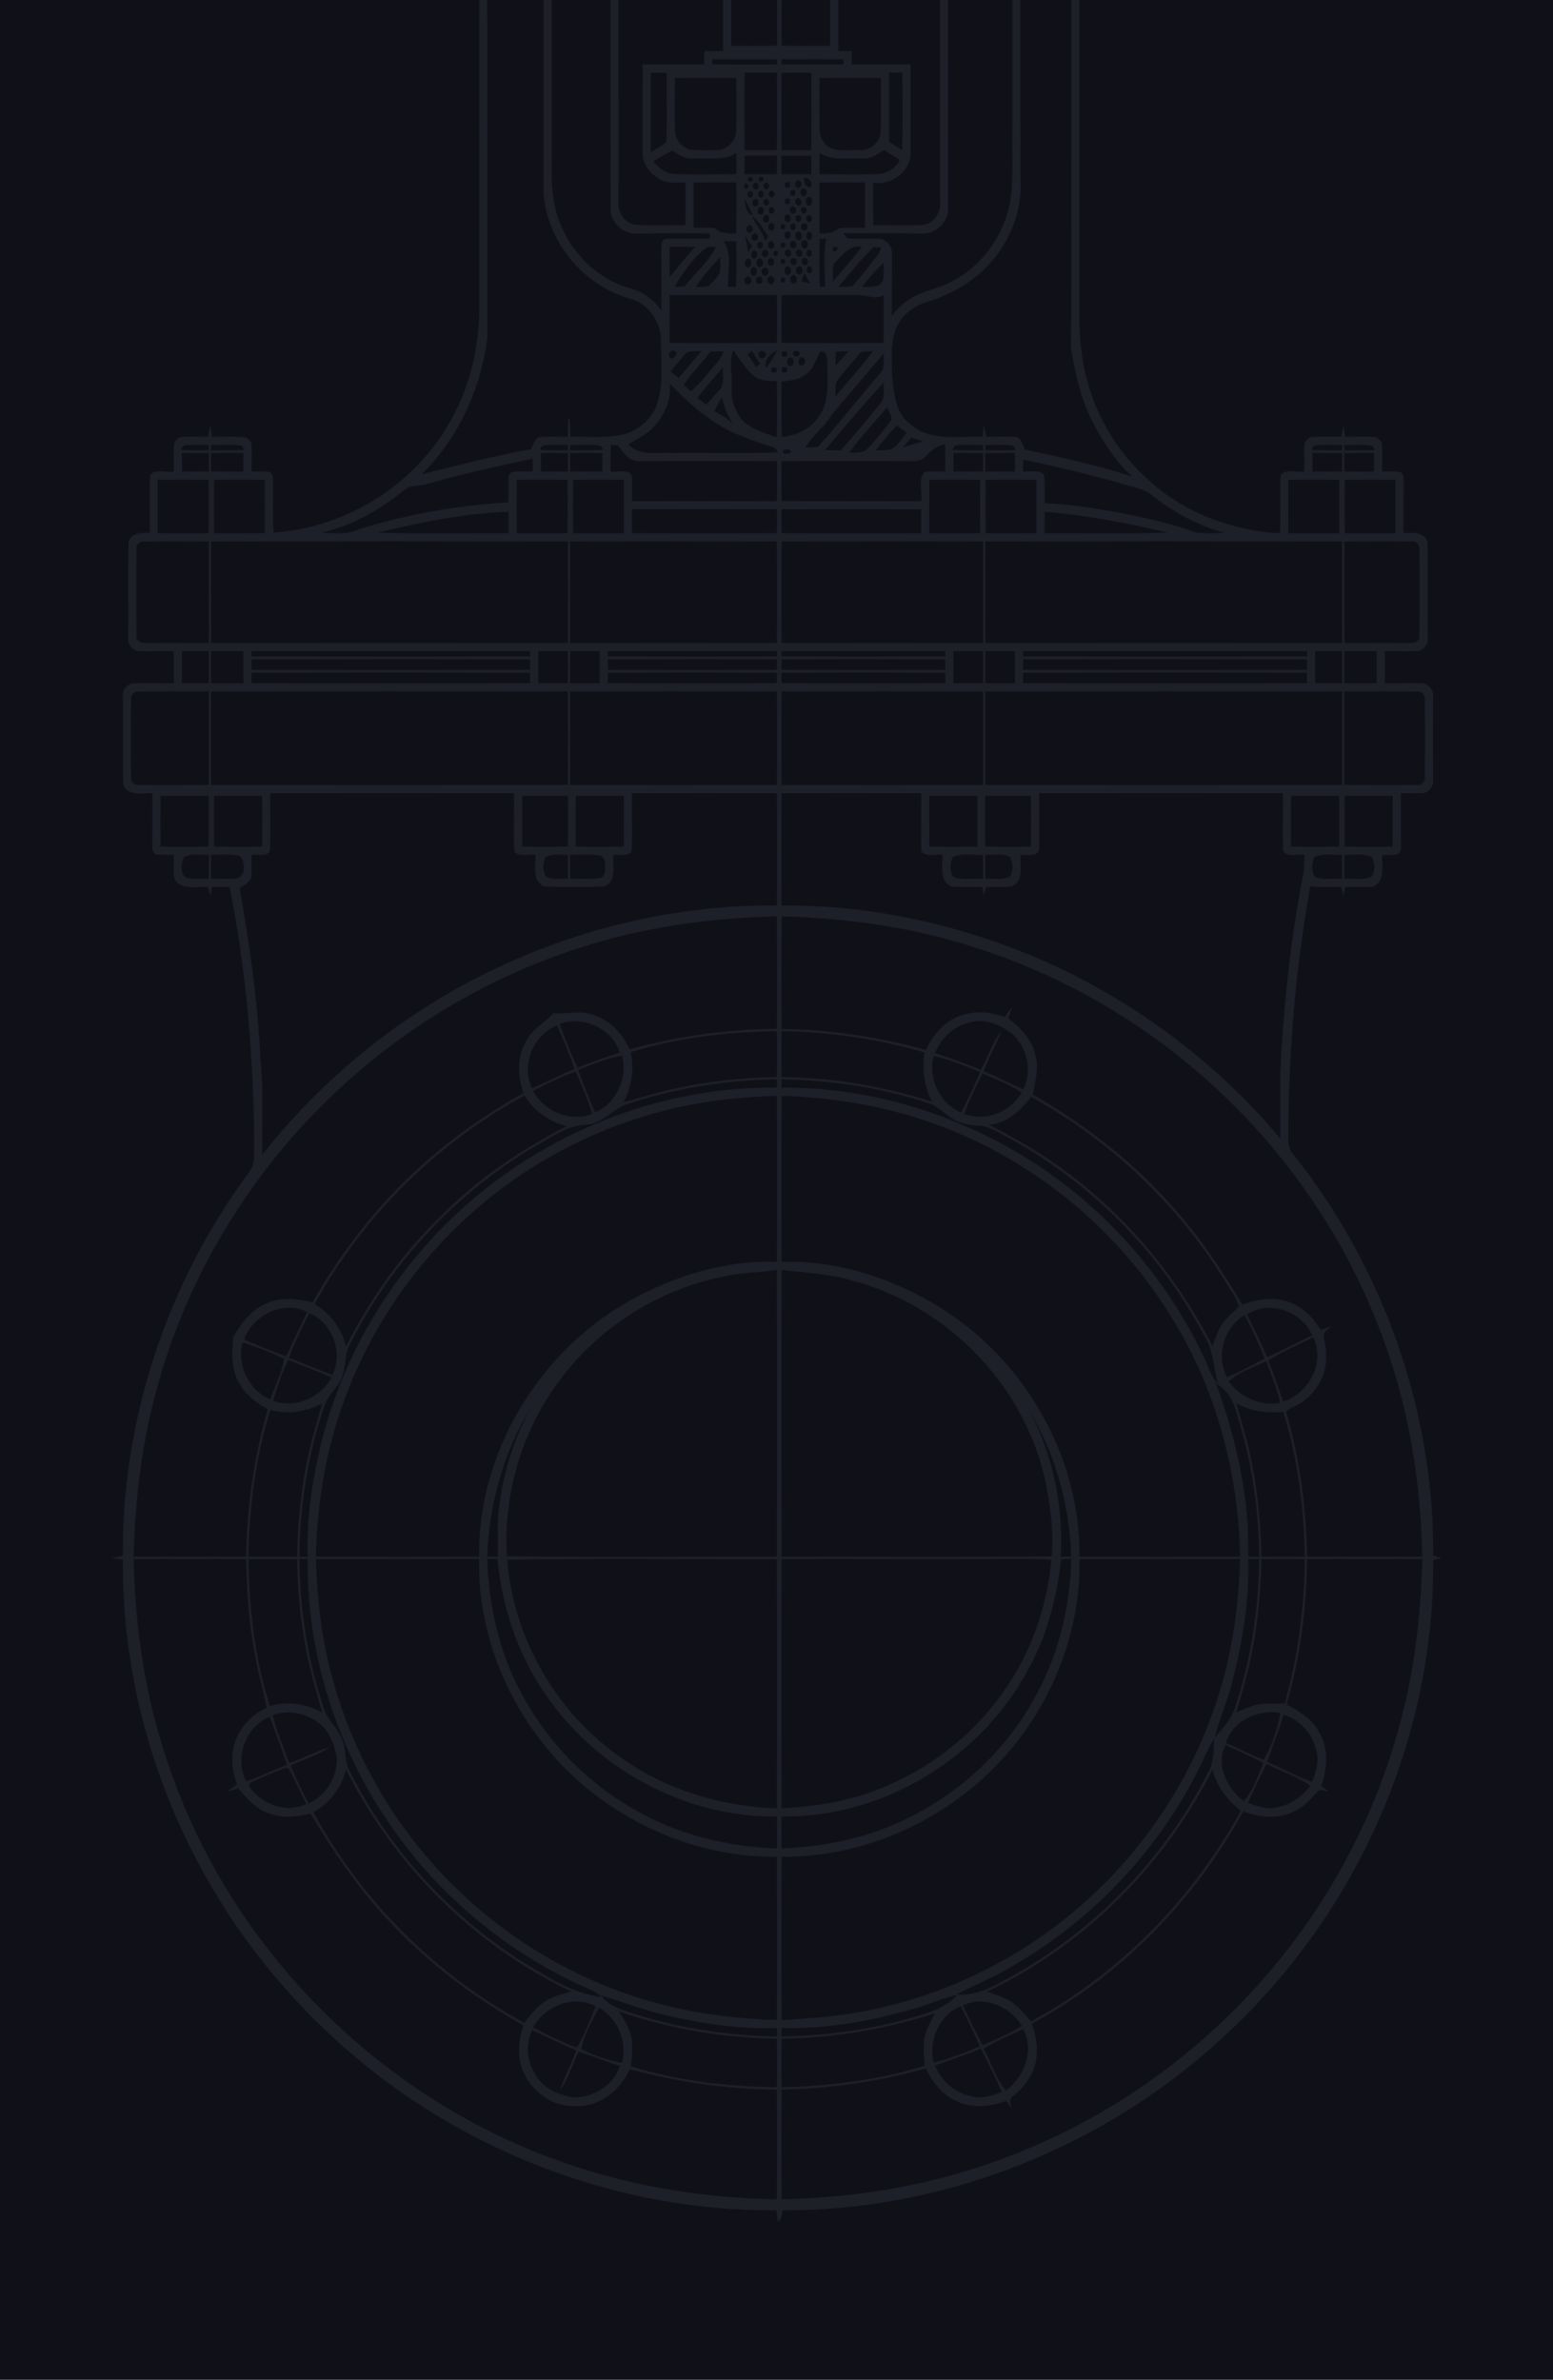 <?xml version="1.0" encoding="UTF-8"?> <svg xmlns="http://www.w3.org/2000/svg" id="Layer_1" data-name="Layer 1" viewBox="0 0 402.62 617.08"> <defs> <style> .cls-1 { fill: #101118; } .cls-1, .cls-2 { stroke-width: 0px; } .cls-2 { fill: #1d1f29; } </style> </defs> <rect class="cls-1" width="402.62" height="617.08"></rect> <path class="cls-2" d="m371.57,403.39c.25-37.4-12.92-74.67-36.17-103.93-2-2.07-1.25-5.1-1.4-7.68.23-20.77,2.02-41.53,5.7-61.98,2.65.33,5.31.16,7.98.22.2.73.42,1.46.67,2.2.1-.57.3-1.68.41-2.24,2.42-.04,4.87.17,7.28-.1,3.25-1.49,2.16-5.33,2.29-8.16,1.3-.05,2.64.03,3.95-.17,1.26-.68.84-2.2.94-3.36-.07-4.17-.04-8.35-.02-12.51,2.01-.02,4.05.11,6.07-.07,1.41-.46,2.47-1.9,2.28-3.41-.06-7.19-.04-14.37-.02-21.56.2-1.51-.85-2.93-2.25-3.41-3.42-.2-6.84.02-10.26-.07v-8.29c2.95-.07,5.91.13,8.87-.06,1.39-.49,2.47-1.91,2.27-3.42-.12-8.29.08-16.59-.09-24.86-.82-2.73-3.97-2.32-6.19-2.32.01-4.15-.02-8.3.03-12.45-.09-1.18.31-2.69-.94-3.37-1.55-.2-3.11-.11-4.65-.13-.04-2.47.13-4.95-.06-7.41-.4-.63-.9-1.13-1.51-1.51-2.69-.2-5.37-.02-8.06-.08-.12-1-.24-1.98-.35-2.97-.25.97-.44,1.96-.63,2.95-2.66.09-5.33-.11-7.98.1-.62.38-1.13.88-1.5,1.5-.2,2.47-.03,4.96-.07,7.44-2,.33-4.72-.84-6.16.93-.27,5.02.04,10.06-.13,15.09-12.79-.75-25.48-5.54-34.8-14.47-9.28-8.51-15.36-20.46-16.71-32.99-.87-5.68-.41-11.43-.53-17.15V0h-2.09v42.44c-.06,15.94.13,31.9-.11,47.85,1.2,6.8,2.66,13.69,5.98,19.81,2.65,4.9,5.74,9.67,9.87,13.46-9.11-2.98-18.5-4.97-27.84-7.04-.45-1.17-.77-2.55-1.95-3.19-2.66-.2-5.34,0-8-.09-.19-.99-.38-1.98-.62-2.96-.12.99-.24,1.98-.35,2.98-6.3-.23-13.62,1.3-18.78-3.32-3.93-2.92-4.17-8.13-4.67-12.57-.02-3.78-.42-7.66.69-11.33,1.18-3.64,4.3-6.51,7.95-7.6,6.39-1.92,12.5-5.28,16.93-10.35,5.14-5.84,8.19-13.66,7.73-21.46-.01-15.54-.02-31.09-.02-46.63h-2.09v33.41c-.15,5.78.34,11.62-.36,17.38-1.16,9.51-7.26,18.31-15.92,22.49-3.17,1.68-6.88,2.07-9.92,4.03-2.01,1.13-3.66,2.79-5.05,4.6,0-5.29.01-10.59.04-15.88.21-1.87-1.2-3.64-2.96-4.12-2.86-.15-5.73.02-8.59-.08-.27-.33-.81-1-1.07-1.33,6.76,0,13.51-.03,20.27.04,3.27.28,6.41-2.43,6.89-5.62.01-18.31.01-36.61.01-54.92h-2.09c0,17.41,0,34.82,0,52.23.34,2.91-1.76,5.98-4.8,6.11-4.18.16-8.36.02-12.53.05-.03-3.66-.02-7.32,0-10.98,4.43.65,9.19-2.52,9.71-7.06.01-7.88-.02-15.75,0-23.63-5.08.01-10.17.02-15.24,0-.03-1.16-.04-2.31-.04-3.46-1.17-.02-2.32-.04-3.46-.04-.01-4.41-.01-8.81-.01-13.22h-2.13c.02,3.96.02,7.9,0,11.86-4.18.01-8.37.02-12.55-.02-.07-3.95-.07-7.9,0-11.84h-1.23c.07,3.94.07,7.89,0,11.84-3.96.04-7.91.03-11.86.02-.03-3.96-.03-7.9,0-11.86h-2.12c0,4.41,0,8.82,0,13.23-1.63.05-3.25-.01-4.85.04-.03,1.14-.03,2.29-.04,3.45-5.32.02-10.63.01-15.94,0,0,7.66.02,15.31-.02,22.97-.07,2.87,1.99,5.35,4.35,6.76,2.02,1.29,4.5.8,6.77.89.02,3.68.02,7.36,0,11.05-4.18-.03-8.36.11-12.53-.05-3.05-.13-5.15-3.21-4.8-6.11,0-17.41-.01-34.82-.01-52.23h-2.09c0,18.31-.01,36.61.01,54.92.47,3.19,3.61,5.9,6.89,5.62,6.27-.06,12.53-.05,18.81-.02v1.34c-3.87.12-7.76-.17-11.61.1-1.28.68-.86,2.19-.94,3.37.06,5.06.04,10.12.04,15.18-1.98-2.74-4.77-4.86-8.07-5.73-8.03-2.2-14.6-8.44-17.86-16.03-2.51-5.53-2.66-11.74-2.54-17.7V0h-2.09c0,16.66,0,33.33-.02,50,.86,12.5,10.11,23.85,22.12,27.36,4.86,1.13,8.32,5.95,8.31,10.86-.01,5.98.9,12.25-1.51,17.92-1.81,3.37-5.13,6-8.93,6.65-4.3.86-8.7.37-13.05.46-.01-1.7.15-3.45-.44-5.08-.23,1.68-.16,3.39-.2,5.09-2.51.05-5.01-.11-7.5.07-1.17.66-1.51,2.01-2.01,3.14-9.57,1.7-18.97,4.19-28.39,6.51,9.6-9.36,15.33-22.22,17.06-35.42-.02-29.19-.03-58.38-.03-87.56h-2.08v79.94c-.02,11.88-3.38,23.81-10.21,33.59-9.69,14.2-26.04,23.4-43.16,24.57-.17-4.11-.11-8.22-.07-12.33-.09-1.19.32-2.7-.94-3.38-1.54-.21-3.11-.11-4.65-.13-.04-2.47.13-4.95-.06-7.42-.4-.62-.9-1.12-1.51-1.5-2.91-.2-5.83-.01-8.74-.08-.14-1-.26-1.98-.37-2.98-.24.98-.45,1.97-.61,2.97-2.43.07-4.87-.1-7.3.09-.62.38-1.12.88-1.5,1.5-.21,2.47-.03,4.96-.07,7.45-2.01.31-4.71-.85-6.16.92-.25,4.97.02,9.97-.1,14.96-2.05-.05-4.79-.07-5.49,2.36-.14,8.27.01,16.57-.07,24.86-.2,1.51.85,2.93,2.25,3.42,3.18.19,6.37-.02,9.56.06.01,2.76,0,5.52,0,8.29-3.65.09-7.3-.12-10.94.07-1.41.48-2.49,1.89-2.27,3.42.1,7.59-.07,15.18.08,22.78,1.1,3.23,4.98,2.09,7.57,2.26.03,4.17.04,8.33-.02,12.5.09,1.17-.34,2.69.94,3.37,1.54.2,3.09.1,4.65.12.02,2.01-.16,4.03.1,6.02,1.62,3.43,5.73,2.04,8.72,2.33.23.71.46,1.44.66,2.18.11-.56.33-1.68.44-2.23,1.5.01,3.02.01,4.55.03,4.36,21.94,6.22,44.3,6.36,66.65-.2,2.38.45,5.16-1.22,7.15-21.2,28.54-33.1,64.04-32.84,99.62-1,.18-1.99.38-2.96.63.98.12,1.98.24,2.98.35-.3,30.77,8.62,61.49,24.69,87.69,14.71,24,35.47,44.24,59.85,58.32,25.64,14.82,55.25,22.99,84.89,22.71.11.98.22,1.98.36,2.98,1.17-.53.97-1.95,1.26-2.98,29.88.13,59.68-8.31,85.4-23.47,23.96-14.12,44.36-34.23,58.82-57.99,15.88-26.08,24.73-56.61,24.42-87.19.56-.1,1.68-.3,2.23-.41-.73-.24-1.47-.47-2.19-.68Zm-15.94-176.1c-2.16,1.11-4.75.39-7.09.56-.02-2.06-.02-4.12,0-6.18,2.34.16,4.93-.53,7.11.56.84,1.47.86,3.59-.02,5.06Zm5.44-7.76c-4.16.02-8.31.02-12.46,0-.02-4.39-.02-8.77.01-13.15,4.14-.02,8.29-.02,12.45,0,.02,4.38.02,8.76,0,13.15Zm6.24-40.21c1.21-.2,2.26.84,2.07,2.07.07,6.69.07,13.38,0,20.07.2,1.22-.87,2.25-2.07,2.07-6.25.1-12.51.03-18.76.01-.03-8.08-.03-16.16,0-24.24,6.25-.02,12.51-.09,18.76.02Zm-18.76-2.16c-.03-2.77-.03-5.53,0-8.28,2.78-.02,5.56-.02,8.35,0v8.29c-2.79.01-5.57.01-8.35,0Zm13.22-52.74c.02,4.62.02,9.23,0,13.85-4.38.02-8.77.02-13.14,0-.04-4.62-.04-9.24,0-13.85,4.37-.02,8.76-.02,13.15,0Zm-13.23-9.02c2.43.06,4.91-.28,7.32.22.13.26.41.8.54,1.06-2.62.1-5.25.06-7.86.06v-1.34Zm-.01,2.09c2.56-.02,5.12-.03,7.69-.02-.01,1.61-.02,3.21-.01,4.82-2.56.01-5.12.01-7.68-.01v-4.79Zm.02,22.92c5.78-.02,11.58-.09,17.37.01,1.21-.21,2.26.85,2.07,2.07.08,7.38.08,14.77,0,22.16.19,1.22-.87,2.25-2.07,2.07-5.79.1-11.58.03-17.36.01-.05-8.78-.04-17.55,0-26.32Zm-307.64-15.99c4.39-.02,8.77-.02,13.16,0,.02,4.62.02,9.23,0,13.85-4.39.02-8.77.02-13.16-.01-.02-4.61-.02-9.22,0-13.84Zm-4.84,79.11c-1.24.21-2.27-.86-2.07-2.07-.08-6.69-.08-13.38,0-20.07-.2-1.23.84-2.28,2.07-2.07,6.01-.11,12.04-.04,18.06-.02.03,8.08.03,16.16,0,24.24-6.03.03-12.05.09-18.06-.01Zm11.1-26.37c0-2.76,0-5.53,0-8.29,2.31-.01,4.64-.01,6.96,0,.02,2.75.02,5.51,0,8.27-2.32.01-4.64.02-6.96.01Zm-5.56,42.37c-.02-4.39-.02-8.77,0-13.15,4.15-.02,8.31-.02,12.46,0,.02,4.38.02,8.76,0,13.15-4.16.02-8.31.02-12.46,0Zm12.53,8.34c-1.99-.09-4.04.26-5.97-.3-1.55-1.2-1.25-3.79-.44-5.34,1.94-1.04,4.29-.42,6.41-.57.01,2.06.01,4.13,0,6.21Zm-.01-61.14c-5.56.02-11.12.09-16.67-.01-1.24.2-2.28-.86-2.07-2.07-.08-7.39-.08-14.78,0-22.16-.21-1.22.84-2.27,2.07-2.07,5.55-.1,11.11-.03,16.67-.01.03,8.77.02,17.55,0,26.32Zm-6.96-44.44c0-1.61-.02-3.21,0-4.81,2.33-.01,4.65-.01,6.98.01,0,1.59,0,3.18.01,4.79-2.34.01-4.66.02-6.98.01Zm6.97-5.56c-2.39.01-4.78.04-7.15-.05.18-.88.7-1.3,1.57-1.26,1.85-.11,3.72-.03,5.59-.03-.01.33-.01,1.01-.01,1.34Zm147.21-50.32c-.97-.12-1.13-.59-.51-1.41.97.12,1.13.58.51,1.41Zm.07,10.1c.07,4.14.07,8.28,0,12.42-9.28.06-18.55.04-27.83.02-.02-4.15-.02-8.3.01-12.46,9.27-.02,18.55-.04,27.83.02Zm-21.03-2.12c1.84-2.81,4.09-5.33,6.36-7.8-.02,1.38.07,2.78-.16,4.16-.72,1.33-1.8,2.45-2.93,3.45-1.08.22-2.19.15-3.27.19Zm7.28-11.8c1.06,0,2.13,0,3.22.01.02,3.93.07,7.84-.06,11.77-.7,0-1.39.02-2.08,0-.13-3.92,1.1-8.28-1.08-11.79Zm6.84-13.04c.98.01.92,1.72-.03,1.74-1.02-.02-.95-1.71.03-1.74Zm-.51-3.55c.98-.3,1.33.02,1.05.99-.97.3-1.32-.04-1.05-.99Zm3.27,3.48c.94.01,1.02,1.71.06,1.74-1-.03-1.09-1.7-.06-1.74Zm-.51-3.48c.98-.32,1.33,0,1.07.98-.98.3-1.33-.03-1.07-.98Zm-2.8,19.33c-.23-1.42-.54-2.83-.8-4.23.57.92,1.17,1.84,1.8,2.74-.25.38-.75,1.12-1,1.49Zm-.05,4.02c-1.2-.15-1.01-2.07.05-2.27,1.16.09,1.08,2.16-.05,2.27Zm2.24-7.1c-.98.84-1.8-.95-.92-1.55.96-.81,1.8.96.92,1.55Zm.47.64c.85-.73,1.67.83.84,1.36-.87.75-1.63-.82-.84-1.36Zm-1.86-2.72c-1,.83-1.77-.99-.9-1.57.99-.82,1.77.98.9,1.57Zm.41,4.92c1.27-.73,1.56,1.77.36,1.96-.92-.09-.92-1.46-.36-1.96Zm1.36,2.06c1.36-.71,1.82,1.98.41,2.11-.98-.11-1.1-1.58-.41-2.11Zm1.6-2.33c1.12-.35,1.54,1.58.43,1.83-1.08.24-1.42-1.51-.43-1.83Zm.24-2.33c-.63-2.38-2.4-4.2-3.41-6.4,1.97,1.18,2.78,3.5,4.27,5.17-.3.41-.58.82-.86,1.23Zm-1.17-6.86c-1.12-.07-.96-1.93.08-1.99,1.1.06.95,1.95-.08,1.99Zm1.45-4.05c.95,0,1.01,1.7.04,1.73-1-.02-1.07-1.7-.04-1.73Zm-2.81,1.96c-1.13-.07-1.01-1.93.06-1.98,1.09.03.98,1.93-.06,1.98Zm2.74,4.2c-1.12-.08-.96-1.95.09-2,1.09.07.94,1.96-.09,2Zm1.45-4.06c.95,0,.98,1.7.03,1.74-1-.03-1.04-1.7-.03-1.74Zm.05-2.49c-.99-.03-1.09-1.71-.05-1.74.93,0,1.02,1.7.05,1.74Zm-1.37-2.1c-.97-.03-1.1-1.71-.06-1.74.93.01,1.03,1.7.06,1.74Zm-2.75.03c-.96-.04-1.1-1.7-.06-1.74.93,0,1.04,1.7.06,1.74Zm-.79,6.72c-1.95-.4-1.87-2.8-2.15-4.37.71,1.46,1.48,2.89,2.15,4.37Zm-1.44,15.9c1.17-.34,1.59,1.65.45,1.94-1.3.43-1.65-1.65-.45-1.94Zm1.54-2.49c1.31-.14,1.31,2.45-.07,2.21-.97-.36-.77-1.84.07-2.21Zm1.36,2.53c1.08-.34,1.48,1.52.43,1.8-1.14.31-1.5-1.51-.43-1.8Zm1.45-2.33c1.25-.42,1.64,1.69.46,2-1.19.32-1.51-1.64-.46-2Zm1.25,2.32c1.04-.84,1.97,1.06,1.07,1.74-1.07.83-2.03-1.07-1.07-1.74Zm1.05-3.05c-.98.76-1.82-1.01-.99-1.62.96-.75,1.78.99.99,1.62Zm-.94-6c.99-.81,1.75,1.01.91,1.6-1,.78-1.75-1.02-.91-1.6Zm.51-2.89c-1.12-.08-.95-1.97.11-2.01,1.07.09.93,1.97-.11,2.01Zm-6.92-14.64c-.02-1.61-.02-3.21,0-4.82,2.8,0,5.6-.01,8.41,0v4.81c-2.81,0-5.61,0-8.41,0Zm.16,2.37c.94.14,1.1.62.48,1.46-.93-.12-1.09-.61-.48-1.46Zm3.71,43.67c.93-.85,2.38.6,1.31,1.45-.86.91-2.24-.71-1.31-1.45Zm.16,3.13c-.27.21-.81.61-1.08.82-.7-1.14-1.43-2.25-2.18-3.34.3-.21.88-.61,1.17-.81.67,1.13,1.38,2.22,2.09,3.33Zm-15.2-3.3c-2.03,2.26-3.9,4.67-5.91,6.94-.72-.57-1.41-1.14-2.12-1.69,1.47-1.6,2.76-3.37,4.25-4.95,1.2-.43,2.51-.25,3.78-.3Zm2.35.07c1.13-.02,2.26-.04,3.41-.02-.98,2.58-3.12,4.39-4.76,6.51-1.11,1.43-2.41,2.68-3.75,3.86-.63-.55-1.26-1.1-1.88-1.64,2.08-3.1,4.75-5.73,6.98-8.71Zm3.23,4.07c-.19,1.98.59,4.4-.99,5.98-1.08,1.28-2.25,2.49-3.36,3.76-.76-.6-1.52-1.18-2.28-1.75,2.11-2.74,4.42-5.33,6.63-7.99Zm-.3,7.83c.65,2.36,1.37,4.75,2.84,6.75-1.43-1.26-3.07-2.24-4.73-3.14.5-1.26,1.18-2.44,1.89-3.61Zm2.56-2.92c.19-3.09-.76-6.32.41-9.3,1.62,2.39,3.26,4.83,5.43,6.77,1.67,1.28,3.87,1.15,5.86,1.25.09,4.84.12,9.68-.03,14.52-2.85-.91-5.82-1.81-8.19-3.68-2.63-2.39-3.74-6.1-3.48-9.56Zm10.33-4.73c1.13-.38,1.55-.02,1.24,1.1-1.15.38-1.56.02-1.24-1.1Zm-1.43.07c-.55-2.03,1.06-3.96,2.93-4.56-.86,1.59-1.82,3.14-2.93,4.56Zm2.82-56.51c-2.8,0-5.6,0-8.39,0-.03-6.7-.03-13.39,0-20.1,2.79,0,5.59-.01,8.39.01.07,6.7.07,13.39,0,20.09Zm-16.75-23.56c5.59-.04,11.17-.04,16.75,0v1.35c-5.59.03-11.16.03-16.75-.01v-1.33Zm-9.7,4.85c5.3-.03,10.62-.03,15.93,0-.03,4.64.11,9.29-.05,13.92-.14,2.47-2.28,4.61-4.74,4.74-2.12.11-4.25.11-6.35,0-2.47-.13-4.6-2.27-4.74-4.74-.17-4.63-.03-9.28-.05-13.92Zm-6.26,19.24c0-6.87-.03-13.75.01-20.63,1.37,0,2.74.02,4.12.04-.05,5.94.18,11.89-.1,17.83-1.06,1.26-2.69,1.85-4.03,2.76Zm6.19,5.67c-2.32-.09-4.16-1.62-5.54-3.33,1.61-.96,3.26-1.87,4.9-2.8,1.67,1.02,3.41,2.31,5.49,2.08,3.75-.15,7.78.68,11.16-1.4,0,1.83-.02,3.66-.01,5.5-5.34-.02-10.67.12-16-.05Zm4.94,13.95c-.04-3.92-.03-7.85-.01-11.76,3.69-.03,7.38-.03,11.07,0,.01,4.38.02,8.77-.01,13.16-2.02.12-4.13.09-5.7-1.38-1.78-.11-3.58-.04-5.35-.02Zm2.75,5.58c.75-.88,1.98-.6,3-.7-1.88,4.01-5.44,6.89-8.13,10.34-.88,0-1.76.02-2.62.05,2.2-3.51,4.5-7.06,7.75-9.69Zm-9.01-.67c2.22-.02,4.45-.02,6.69-.02-2.32,2.48-4.34,5.21-6.64,7.72-.09-2.57-.07-5.14-.05-7.7Zm.2,27.28c.91-1.01,2.45.31,1.16,1.18-.87,1.35-2.17-.29-1.16-1.18Zm-15.45,24.09c.46.03,1.38.07,1.85.09,1.4,1.87,3.04,4.35,5.71,4.12,11.83-.07,23.68-.07,35.52-.01.08,3.44.08,6.9,0,10.35-12.52.05-25.05.04-37.56.01-.04-2.24.15-4.49-.09-6.72-1.25-1.68-3.68-.67-5.46-.95-.02-2.29-.01-4.59.03-6.89Zm43.1,16.7c.03,2.06.03,4.12,0,6.18-12.53.06-25.05.05-37.58,0v-6.2c12.53-.03,25.05-.04,37.58,0Zm-39.7-7.65c.01,4.62.01,9.23,0,13.85-4.39.02-8.77.02-13.16,0-.02-4.62-.02-9.23,0-13.85,4.39-.02,8.77-.02,13.16,0Zm-13.92-9.02c2.66.07,5.38-.28,8.01.22.14.26.4.8.54,1.06-2.85.1-5.7.06-8.55.06v-1.34Zm0,2.09c2.79-.03,5.57-.03,8.37-.02-.01,1.61-.01,3.21-.01,4.82-2.79.01-5.57.01-8.36-.01-.01-1.61-.01-3.2,0-4.79Zm-12.43,102.04c-.02-4.39-.02-8.77,0-13.15,3.95-.02,7.9-.03,11.85.01.09,4.38.09,8.75,0,13.13-3.95.04-7.9.03-11.85.01Zm11.83,2.11c.01,2.08.01,4.16,0,6.24-1.89-.16-4,.42-5.7-.6-.89-1.47-.86-3.58-.01-5.05,1.72-.98,3.82-.45,5.71-.59Zm-92.47-18.1c-.02-8.08-.02-16.16,0-24.24,30.82-.05,61.65-.05,92.47,0,.02,8.08.02,16.16,0,24.24-30.82.06-61.64.06-92.47,0Zm13.22,2.84c.02,4.38.02,8.76,0,13.15-4.15.02-8.31.02-12.46,0-.02-4.39-.02-8.77,0-13.15,4.15-.02,8.31-.02,12.46,0Zm-13.22-37.5c2.79-.02,5.57-.02,8.36,0v8.29c-2.79.01-5.57.01-8.35-.01-.03-2.76-.03-5.52-.01-8.27Zm10.48,4.8c-.03-.91-.03-1.82,0-2.71,24.07-.05,48.14-.06,72.21,0,0,.89,0,1.8,0,2.71-24.07.05-48.14.05-72.21,0Zm72.21.76c0,.9,0,1.8,0,2.71-24.07.05-48.14.05-72.21,0-.03-.91-.03-1.81,0-2.71,24.07-.05,48.14-.05,72.21,0Zm-72.23-4.23v-1.33c24.09-.04,48.16-.04,72.24,0,0,.33,0,1,0,1.33-24.07.04-48.15.04-72.23,0Zm74.34,6.95c-.01-2.77-.01-5.53,0-8.29,2.55-.01,5.11-.01,7.67,0,.02,2.75.02,5.51,0,8.27-2.57.01-5.12.02-7.67.01Zm7.67-54.88c-2.32.02-4.65.02-6.98.01,0-1.61,0-3.21.02-4.81,2.32-.01,4.64-.01,6.96.01v4.79Zm-5.58-6.86c1.86-.11,3.72-.03,5.6-.03-.01.33-.02,1.01-.02,1.34-2.39.01-4.78.04-7.15-.05.18-.88.7-1.3,1.57-1.26Zm5.51,9c.02,4.62.02,9.23,0,13.85-4.39.02-8.77.02-13.15,0-.02-4.62-.03-9.24,0-13.85,4.38-.02,8.76-.02,13.15,0Zm-42.38,2.71c1.77-1.6,4.37-1,6.49-1.77,8.85-2.58,17.88-4.48,26.88-6.43-.01,1.11-.02,2.22-.01,3.34-1.78.03-3.58-.1-5.34.12-.75.47-1.05,1.15-.92,2.03-.03,1.96-.01,3.92-.09,5.88-13.04.72-26.02,3.02-38.5,6.86-3.08,1.58-6.58,1.1-9.9.96,7.9-1.8,15.12-5.92,21.39-10.99Zm27.1,5.6v5.53c-11.34-.05-22.69.22-34.02-.15,11.17-2.61,22.51-5.07,34.02-5.38Zm15.35,7.68c.02,8.77.02,17.54,0,26.32-30.82.06-61.64.06-92.45,0-.03-8.78-.03-17.55-.01-26.32,30.82-.06,61.64-.06,92.47,0Zm-78.56-15.99c.03,4.61.03,9.22-.01,13.83-4.38.04-8.76.03-13.14.02-.02-4.62-.02-9.23,0-13.85,4.38-.02,8.77-.02,13.15,0Zm-13.91-9.02c2.66.07,5.37-.28,8.01.22.13.26.41.8.54,1.06-2.86.11-5.71.06-8.55.06v-1.34Zm8.36,2.07v4.82c-2.79.01-5.58.01-8.36-.01-.02-1.6-.02-3.2-.01-4.79,2.79-.03,5.58-.03,8.37-.02Zm-8.36,110.38c-.02-2.06-.02-4.12,0-6.17,2.43.06,4.95-.32,7.35.26,1.68,1.32,1.68,5.82-1.08,5.87-2.09.15-4.18.04-6.27.04Zm-13.96,131.82c7.5-27.41,22.4-52.68,42.45-72.78,18.68-18.73,41.81-33.05,67.04-41.1,16.49-5.39,33.83-7.79,51.15-8.17.06,9.72.07,19.44,0,29.16-12.88.08-25.69,1.94-38.13,5.29-1.92-3.9-4.98-7.5-9.27-8.83-3.39-1.37-7.05-.25-10.56-.48-2.13,2.39-5.2,3.86-6.8,6.75-2.64,4.13-2.57,9.42-.94,13.91-10.36,5.83-20.12,12.76-28.78,20.94-10.3,9.69-18.92,21.07-25.92,33.35-3.88-.91-8.15-1.48-11.89.25-3.95,1.59-6.6,5.19-8.67,8.75-.39,4.2-.55,8.81,1.88,12.5,1.64,2.76,4.33,4.65,7.08,6.21-3.56,12.42-5.46,25.3-5.59,38.22-9.72.04-19.45.04-29.17,0,.37-14.82,2.1-29.67,6.13-43.97Zm116.68,108.03c12.81,8.82,28.36,13.96,43.96,13.74.06,14.11.07,28.23,0,42.34-14.55-.38-29.11-2.82-42.69-8.15-24.52-9.41-45.68-27.19-59.3-49.63-7.05-11.6-12.15-24.42-14.9-37.73-1.68-7.89-2.34-15.95-2.66-23.99,14.12-.04,28.22-.03,42.34-.01-.53,24.97,12.74,49.4,33.25,63.43Zm-28.39-64.02c-.92,0-1.84-.02-2.75-.03.46-13.4,4.12-26.66,11.02-38.17-3.96,7.57-6.73,15.8-7.77,24.3-.85,4.59-.33,9.27-.5,13.9Zm-.09.64c1.21,12.26,5.1,24.31,12.08,34.52,13.2,19.76,36.53,32.5,60.36,32.18.06,2.77.06,5.53,0,8.3-12.77-.46-25.54-3.55-36.67-9.95-12.58-7.06-23.05-17.82-29.73-30.6-5.68-10.59-8.34-22.58-8.69-34.54.87.01,1.76.04,2.66.09Zm2.53.12c23.29-.41,46.6-.08,69.9-.16.08,21.53.08,43.08,0,64.63-13.87-.48-27.71-4.44-39.2-12.33-17.44-11.55-29.08-31.27-30.7-52.14Zm13.57-138.93c6.07-2.27,13.64,1.18,15.63,7.41-3.68,1.23-7.34,2.48-10.94,3.94-1.85-3.66-3.27-7.51-4.69-11.35Zm8.45,23.33c-5.71,2.22-12.46-.63-15.31-5.95,3.57-1.89,7.21-3.66,11.01-5.03,1.57,3.6,3.21,7.19,4.3,10.98Zm-4.59-11.71c-3.67,1.67-7.31,3.39-10.97,5.08-2.98-6.01.29-13.82,6.4-16.34,1.72,3.67,3.21,7.44,4.57,11.26Zm-2.1,14.87c-11.82,6.21-23.1,13.68-32.45,23.27-10.14,9.71-18.28,21.35-24.68,33.81-1.15-4.59-4.06-8.5-8.11-10.94,12.42-22.74,31.6-41.7,54.37-54.05,2.48,3.93,6.34,6.77,10.87,7.91Zm-60.67,64.5c-3.78-1.39-7.49-2.95-11.24-4.41,1.37-4.04,3.42-7.78,5.26-11.6,5.96,2.46,8.89,10.24,5.98,16.01Zm-.2.66c-2.79,5.28-9.47,8.18-15.16,6.07,1.1-3.61,2.21-7.23,3.93-10.59,3.76,1.47,7.52,2.93,11.23,4.52Zm-11.79-5.44c-3.68-1.37-7.33-2.84-10.94-4.41,2.35-6.28,10.18-10.21,16.41-7.11-1.85,3.83-3.68,7.66-5.47,11.52Zm-.56.6c-.44,3.6-2.38,7.06-3.55,10.55-5.62-2.33-8.71-8.96-7.18-14.78,3.67,1.13,7.27,2.55,10.73,4.23Zm-3.53,13.28c4.53,1.27,9.3.47,13.43-1.69-1.24,4.63-2.74,9.19-3.69,13.9-1.85,8.49-2.62,17.16-2.81,25.84-4.2.03-8.41.03-12.61,0,.24-12.85,1.84-25.75,5.68-38.05Zm35.49,113.62c12.56,16.06,29.22,28.91,47.97,36.92.91.39,1.67,1.04,2.42,1.7-7.68-.93-14.19-5.36-20.66-9.23-18.93-12.05-34.54-29.28-44.62-49.32-1.4-2.33-.9-5.15-1.76-7.64-.67-2.01-1.95-3.71-3.23-5.35-1.71-2.14-2.22-4.91-3.03-7.46-3.39-11.2-4.89-22.9-5.06-34.59.54,0,1.62,0,2.16.01-.36,26.96,9.2,53.8,25.81,74.96Zm48.86,41.02c-1.5,3.47-2.75,7.09-4.66,10.36l-.48.23c-3.84-1.34-7.46-3.25-11.08-5.1,2.99-5.6,10.42-8.52,16.22-5.49Zm-77.43-115.96c.21,6.68.54,13.37,1.72,19.95.98,6.73,2.94,13.25,4.79,19.79-4.15-2.17-8.98-3.02-13.52-1.63-3.98-12.27-5.37-25.26-5.57-38.11,4.18-.03,8.38-.04,12.58,0Zm-2.61,53.35c-3.54,1.38-6.97,3-10.54,4.33-3.23-6.05-.22-14.21,6.09-16.82,1.42,4.18,3.11,8.27,4.45,12.49Zm-9.58,4.7c3.09-1.48,6.24-2.86,9.48-3.98.88.3,1.07,1.38,1.55,2.1,1.16,2.45,2.31,4.89,3.52,7.32-5.14,2.6-11.65.02-14.77-4.53.06-.22.17-.68.22-.91Zm10.57-4.49c3.34-1.72,7.06-2.7,10.21-4.81-3.66,1.01-6.96,2.96-10.57,4.12-1.6-4.09-3.29-8.15-4.36-12.41,4.15-1.55,8.9-.53,12.27,2.28,2.65,2.11,3.73,5.52,4.4,8.72.17,4.91-2.74,9.91-7.33,11.87-1.67-3.2-3.31-6.41-4.62-9.77Zm14.32,1.01c12.47,24.86,33.19,45.58,58.35,57.53-2.36.75-4.85,1.31-6.93,2.71-2.11,1.4-3.67,3.44-5.16,5.45-22.99-12.45-42.23-31.67-54.72-54.62,4.25-2.34,7.28-6.37,8.46-11.07Zm48.26,67.55c3.8,1.75,7.53,3.67,11.42,5.21-1.16,3.59-3.12,6.85-4.21,10.46,2.16-3.05,3.17-6.73,4.86-10.04,3.58,1.14,7.09,2.51,10.68,3.67-1.62,5.09-7,8.32-12.2,8.15-3.85-.65-7.84-2.46-9.79-6.02-2.15-3.43-2.49-7.76-.76-11.43Zm12.73,4.91c.76-3.76,2.78-7.33,4.6-10.74,4.83,2.85,7.42,8.87,5.97,14.33-3.67-.66-7.26-1.9-10.57-3.59Zm5.21-13.86c5.86,1.71,11.56,4.02,17.56,5.27,9.15,2.14,18.56,3.45,27.97,3.15,0,.55,0,1.64,0,2.19-13.7-.23-27.41-2.41-40.35-6.98-1.98-.78-4.05-1.75-5.17-3.63Zm-76.14-113.79h-2.15c.14-13.33,2.19-26.69,6.55-39.31,1.05-3.01,4.01-4.94,4.75-8.1.82-2.5.41-5.29,1.77-7.62,10.69-21.24,27.58-39.34,48.07-51.42,4.16-2.22,8.14-5.4,13.05-5.53,4.52-.22,7.18-4.44,11.33-5.58,12.36-3.98,25.3-6.09,38.29-6.22,0,.55,0,1.62,0,2.16-26.97-.36-53.82,9.21-75.01,25.81-20.93,16.36-36.36,39.72-42.92,65.49-2.46,9.9-4.06,20.1-3.74,30.32Zm74.49-115.22c-1.48-3.66-3.12-7.26-4.32-11.02,3.72-1.4,7.38-3.09,11.33-3.7,1.52,5.75-1.44,12.41-7.01,14.72Zm47.16,281.87c-17.85-.37-35.7-2.99-52.66-8.67-47.18-15.43-86.4-53.17-103.56-99.76-6.97-18.37-10.17-38-10.54-57.6,9.71-.03,19.43-.03,29.15,0,.16,7.94.64,15.89,2.11,23.71.76,5,2.19,9.85,3.24,14.79-5,2.28-8.92,7.3-8.89,12.93-.2,2.41.4,4.76,1.23,7.01-.87.64-1.77,1.24-2.6,1.93.95-.32,1.9-.64,2.87-.94,2.29,2.75,4.82,5.6,8.39,6.65,3.32,1.16,6.98.8,10.3-.12,5.94,9.82,12.37,19.41,20.29,27.77,10.07,10.9,22.03,19.95,34.97,27.18-1.43,4.01-1.73,8.63.18,12.54,2.4,4.96,7.7,8.72,13.35,8.35,6.2.36,11.58-4.1,14.03-9.53,12.44,3.35,25.25,5.21,38.13,5.29.08,9.48.08,18.98,0,28.47Zm0-29.08c-12.79-.18-25.66-1.64-37.9-5.44.38-2.3.5-4.66.27-6.96-.44-2.69-1.89-5.03-3.32-7.27,13.15,4.55,27.02,6.9,40.94,7.09.08,4.18.08,8.38,0,12.58Zm0-137.58c-23.34-.03-46.7.15-70.03-.09-.89-15.72,3.65-31.76,12.89-44.53,10.14-14.24,25.77-24.44,42.89-27.93,4.66-1.15,9.48-1.08,14.21-1.79.17,24.78.09,49.56.04,74.34Zm0-76.47c-13.61-.43-27.11,3.78-38.85,10.5-23.12,13.26-38.7,39.18-38.36,65.97-14.12.03-28.22.03-42.34,0,.39-13.82,2.56-27.67,7.42-40.66,9.03-24.88,26.65-46.47,49.08-60.5,11.02-6.87,23.14-11.99,35.79-14.97,8.93-2.15,18.1-3.05,27.26-3.38.07,14.35.07,28.7,0,43.04Zm-.02-47.9c-8.85.22-17.72,1.03-26.36,2.99-4.55.91-8.94,2.43-13.42,3.58,2.08-4.01,2.88-8.57,1.9-13.02,12.24-3.79,25.11-5.27,37.89-5.43.08,3.95.09,7.91-.01,11.88Zm.02-44.47c-30.53-.32-61.01,8.32-87.19,23.96-17.71,10.6-33.45,24.43-46.23,40.62-.2-8.34.43-16.71-.52-25.03-.63-14.78-2.81-29.45-5.33-44.02,1.08-.76,2.28-1.46,2.97-2.63.24-1.99.07-4,.1-5.99,1.56-.27,3.72.59,4.77-.98.26-5.01-.03-10.04.1-15.06,21.05-.03,42.1-.03,63.16,0,.12,5.02-.16,10.05.1,15.06,1.24,1.68,3.67.65,5.47.94.13,2.84-1,6.72,2.28,8.2,5.18.19,10.41.18,15.6,0,3.26-1.47,2.15-5.33,2.29-8.16,1.57-.27,3.72.59,4.77-.99.26-5-.03-10.03.09-15.04,12.53-.03,25.04-.05,37.57,0,.07,9.7.07,19.4,0,29.11Zm-46.07-13.01c1.57.2,1.57,2.07,1.54,3.3.04,1.05-.28,2.47-1.54,2.63-2.5.31-5.03.1-7.53.12-.02-2.06-.02-4.12,0-6.17,2.5.01,5.03-.2,7.53.12Zm-6.08-2.27c-.02-4.39-.02-8.77,0-13.15,4.15-.02,8.31-.02,12.46,0,.01,4.38.01,8.76,0,13.15-4.15.02-8.31.02-12.46,0Zm52.15-15.99c-17.87.05-35.73.06-53.6,0-.04-8.07-.03-16.16,0-24.24,17.86-.05,35.73-.05,53.6,0,.07,8.08.07,16.17,0,24.24Zm-53.6-26.39c-.03-2.76-.03-5.52,0-8.27,2.55-.02,5.1-.02,7.66,0v8.29c-2.56.01-5.11,0-7.66-.01Zm53.61-3.47c-14.61.05-29.22.05-43.83,0-.03-.91-.03-1.82,0-2.71,14.61-.05,29.22-.06,43.84,0,0,.89,0,1.8,0,2.71Zm0,3.47c-14.62.05-29.23.05-43.84,0-.03-.91-.03-1.81,0-2.71,14.61-.05,29.22-.05,43.83,0,0,.9,0,1.8,0,2.71Zm-.02-6.93c-14.61.03-29.22.03-43.84-.01v-1.33c14.62-.04,29.23-.04,43.84,0v1.35Zm0-3.49c-17.87.05-35.74.06-53.6,0-.02-8.78-.03-17.55,0-26.32,17.86-.06,35.73-.05,53.6,0,.07,8.77.07,17.55,0,26.32Zm-27.86-49.28c-3.64-.12-7.88.77-10.67-2.19,2.1-1.41,4.51-2.41,6.33-4.23,2.92-3.12,4.98-7.3,4.41-11.67,4.6,5.01,9.82,9.56,15.95,12.58,3.3,1.5,6.71,2.72,10.18,3.78.89.18,1.57.78,1.97,1.61-9.38.27-18.78.04-28.17.12Zm174.38,110.4c-2.34-.17-4.93.54-7.09-.56-.88-1.48-.86-3.58,0-5.07,2.17-1.07,4.75-.4,7.1-.55v6.18Zm-13.22-8.32c-.02-4.39-.03-8.77,0-13.15,4.14-.02,8.29-.02,12.45,0,.02,4.38.02,8.76,0,13.15-4.16.02-8.31.02-12.46,0Zm13.22-42.38c-2.33.01-4.66.02-6.97.01-.01-2.76-.01-5.53,0-8.29,2.31-.01,4.64-.01,6.97,0,.02,2.75.02,5.51,0,8.27Zm0-54.87c-2.56.02-5.11.02-7.66.01-.02-1.61-.02-3.21,0-4.82,2.55,0,5.1,0,7.66.02v4.79Zm-6.26-6.86c2.08-.11,4.17-.02,6.26-.02v1.34c-2.62,0-5.24.04-7.85-.07.19-.86.72-1.28,1.59-1.25Zm-7.66,9c4.39-.02,8.77-.02,13.16,0,.02,4.62.02,9.23-.01,13.85-4.38.02-8.76.02-13.15,0-.02-4.62-.02-9.23,0-13.85Zm13.91,15.99c.03,8.77.03,17.55,0,26.32-30.82.06-61.65.06-92.46,0-.03-8.78-.03-17.55,0-26.32,30.81-.06,61.63-.06,92.45,0Zm-82.67,33.27c-.03-.91-.03-1.82,0-2.71,24.53-.06,49.06-.05,73.59,0,0,.89,0,1.8,0,2.71-24.53.05-49.06.05-73.59,0Zm73.59.75c0,.91,0,1.81,0,2.72-24.53.05-49.06.05-73.59,0-.03-.91-.03-1.81,0-2.71,24.53-.05,49.06-.05,73.59-.01Zm-73.61-4.22v-1.33c24.54-.04,49.09-.04,73.63,0v1.33c-24.54.04-49.09.04-73.63,0Zm-9.76-1.33c2.54-.02,5.1-.02,7.66,0v8.29c-2.56.01-5.12,0-7.66,0-.03-2.77-.03-5.53,0-8.28Zm-.01-46.6c-.02-1.61-.02-3.2,0-4.79,2.55-.02,5.1-.02,7.67-.02-.01,1.61-.01,3.21,0,4.82-2.56.01-5.12.01-7.67-.01Zm15.34,15.98c0-1.86,0-3.72.02-5.57,10.78.94,21.43,2.9,31.95,5.42-10.65.38-21.31.1-31.97.15Zm-5.5-19.07c8.91,1.83,17.76,3.97,26.5,6.51,2.36.72,4.95,1.1,6.9,2.76,5.52,4.41,11.87,7.77,18.67,9.72-2.53.03-5.08.34-7.56-.13-6.37-2.46-13.1-3.8-19.77-5.14-6.35-1.1-12.74-2.25-19.2-2.4-.09-2.43.11-4.88-.13-7.3-1.26-1.68-3.7-.67-5.49-.98.02-1.02.05-2.04.08-3.04Zm3.38,5.23c.02,4.62.02,9.23,0,13.84-4.39.03-8.77.03-13.15.01-.02-4.62-.02-9.23,0-13.85,4.38-.02,8.76-.02,13.15,0Zm-5.91-8.8c.14.26.41.8.54,1.06-2.62.1-5.24.06-7.85.06,0-.34-.01-1.01-.01-1.34,2.43.06,4.92-.28,7.32.22Zm-7.3,63.68c30.81-.05,61.63-.05,92.46,0,.02,8.08.02,16.17,0,24.24-30.82.06-61.64.06-92.45,0-.03-8.07-.04-16.16,0-24.24Zm-.03,27.09c3.94-.04,7.9-.03,11.85-.01.02,4.38.02,8.76,0,13.15-3.95.02-7.91.03-11.85-.01-.09-4.38-.09-8.75,0-13.13Zm6.42,20.9c-1.94,1.06-4.3.41-6.4.58-.02-2.08-.02-4.14,0-6.21,2.11.15,4.46-.47,6.41.57.84,1.47.85,3.59-.01,5.06Zm-6.14,2.74c2.18-.08,4.38.12,6.55-.16,3.26-1.47,2.14-5.33,2.29-8.16,1.56-.26,3.71.6,4.76-.98.27-5-.03-10.03.1-15.05,21.05-.03,42.1-.03,63.16,0,.12,5.02-.16,10.05.1,15.06,1.25,1.68,3.69.65,5.49.95-.01,1.93-.02,3.89-.44,5.8-3.27,16.85-5.01,33.97-5.83,51.1,0,5.53,0,11.06,0,16.59-17.32-20.62-39.62-36.98-64.45-47.36-20.48-8.48-42.63-13.22-64.82-13.01-.07-9.71-.07-19.41,0-29.11,12.06-.06,24.12-.04,36.17-.02.12,5.02-.15,10.05.1,15.06,1.24,1.68,3.68.65,5.47.94.14,2.84-.99,6.72,2.29,8.2,2.63.27,5.31.05,7.97.11.1.54.31,1.65.42,2.2.2-.73.43-1.45.66-2.16Zm-14.06,55.63c-12.61-4.01-25.77-6.26-39-6.36-.1-3.98-.1-7.95,0-11.93,12.49.25,25.01,1.96,37,5.55-.59,4.38-.09,8.81,2,12.74Zm78.95,80.8c3.83,12.01,5.72,24.6,5.83,37.2h-2.84c.41-15.35-3.15-30.53-8.3-44.91,2.85,1.62,4.51,4.62,5.31,7.71Zm-2.08-8.24c2.75-2.53,6.42-3.68,9.74-5.25,1.35,3.55,2.81,7.08,3.63,10.81-5.12.93-10.33-1.46-13.37-5.56Zm-3.63,92.36c1.29-5.05,3.49-9.83,4.67-14.92,2.64-10.23,4.35-20.8,4.03-31.39.93-.02,1.89-.03,2.84-.01-.12,13.15-2.16,26.3-6.35,38.78-1.01,2.93-3.17,5.26-5.19,7.54Zm17.07-6.4c-.83,4.2-2.2,8.41-4.3,12.14-3.39-1.17-6.49-3.02-9.82-4.33,1.66-5.84,8.43-8.87,14.12-7.81Zm-10.48-40.53c-13.88.03-27.76.03-41.64,0,.33-25.92-14.25-51.06-36.17-64.65-12.23-7.54-26.58-12.25-41.04-11.81-.07-14.35-.07-28.69.01-43.04,14.3.48,28.62,2.9,41.99,8.15,24.67,9.48,45.94,27.42,59.56,50.05,11.22,18.38,16.92,39.83,17.29,61.3Zm-54.77-38.17c6.86,11.53,10.62,24.76,10.99,38.16-.91.02-1.82.04-2.72.04.74-13.19-1.99-26.54-8.27-38.2Zm-64.07,38.18c-.07-24.79-.09-49.57,0-74.35,6.11.71,12.3.96,18.24,2.74,24.1,6.28,44.01,26.36,49.8,50.62,1.57,6.82,2.49,13.89,1.99,20.9-23.34.21-46.7.05-70.04.09Zm69.92.78c-1.11,12.26-5.32,24.28-12.49,34.33-8.38,11.94-20.59,21.07-34.33,25.93-7.4,2.68-15.27,3.77-23.1,4.21-.08-21.54-.08-43.09,0-64.63,19-.05,38.01,0,57.02-.03,4.3.04,8.6-.13,12.9.19Zm-69.93,66.58c25.88.37,51.08-14.71,63.51-37.33,5.14-8.98,7.83-19.14,8.94-29.37.87-.05,1.75-.08,2.64-.08-.31,12.64-3.37,25.3-9.66,36.33-7.18,12.88-18.27,23.53-31.41,30.22-10.46,5.52-22.25,8.06-34.01,8.53-.08-2.77-.08-5.53-.01-8.3Zm0,10.44c25.26.27,50-13.13,64.08-34.02,8.54-12.63,13.47-27.88,13.13-43.16,13.88-.03,27.76-.04,41.64,0-.37,13.64-2.5,27.29-7.21,40.13-8.7,24.31-25.58,45.53-47.16,59.67-11.58,7.55-24.44,13.15-37.91,16.32-8.7,2.13-17.63,2.97-26.56,3.38-.08-14.11-.07-28.22-.01-42.32Zm45.47,35.63c4.72-2.47,9.72-4.43,14.29-7.22,21.39-12.27,38.92-31.12,49.49-53.4.87-1.91,1.69-3.87,2.89-5.6-.07,2.84-.06,5.85-1.41,8.42-12.29,24.47-32.84,44.68-57.54,56.52-2.43.87-5.14,1.74-7.72,1.28Zm16.79,8.21c-3.15,2.09-6.67,3.51-10.14,5-1.87-3.34-3.43-6.83-5.14-10.25,5.46-2.73,12.3.22,15.28,5.25Zm-27.29-4.64c3.57-.98,6.92-2.7,10.58-3.36-3.84,4.16-9.56,5.23-14.76,6.7-10.05,2.66-20.43,3.84-30.8,4.05,0-.54-.01-1.63-.01-2.18,11.85.3,23.66-1.87,34.99-5.21Zm11.45-.46c1.71,3.44,3.45,6.88,5,10.4-3.91,1.66-7.86,3.28-12.01,4.21-1.42-5.72,1.49-12.28,7.01-14.61Zm5.2,11.03c1.97,3.67,3.78,7.42,5.47,11.24-2.6.99-5.47,1.95-8.23,1.01-4.17-.87-7.49-4.01-9.09-7.89,3.96-1.4,7.95-2.77,11.85-4.36Zm.75-.01c3.28-1.96,6.79-3.48,10.26-5.08,2.93,5.54.37,12.35-4.46,15.89-2.75-3.1-3.82-7.25-5.8-10.81Zm6.35-12.65c-1.73-.91-3.6-1.46-5.39-2.16,25.17-11.97,45.89-32.68,58.38-57.56,1.06,4.38,3.86,7.95,7.35,10.69-12.54,22.83-31.46,42.23-54.42,54.61-1.77-2.05-3.49-4.28-5.92-5.58Zm56.37-66.08c3.28,1.5,6.59,2.94,9.78,4.64-1.42,3.4-2.52,7.12-5.07,9.89-4.24-3.25-7.44-9.39-4.71-14.53Zm10.61,4.91c3.81,1.86,7.91,3.23,11.41,5.67-2.16,2.73-5.1,4.92-8.58,5.54-2.59.73-5.21-.25-7.61-1.16,1.51-3.39,3.12-6.73,4.78-10.05Zm.21-.5c1.3-4.14,3.02-8.14,4.23-12.3,4.17,1.35,7.49,4.86,8.42,9.18.94,2.78-.04,5.65-1.02,8.27-4.01-1.43-7.72-3.52-11.63-5.15Zm-4.16-14.43c-1.31.45-2.57,1.02-3.85,1.55,1.23-4.64,2.74-9.2,3.7-13.91,1.84-8.48,2.6-17.16,2.82-25.83,3.73-.05,7.45-.04,11.18,0-.06,12.62-1.79,25.22-5.14,37.39-2.9.29-5.94-.33-8.71.8Zm2.67-38.83c-.21-8.29-.91-16.58-2.6-24.71-.95-5.1-2.58-10.03-3.92-15.02,3.75,2.01,7.95,2.6,12.16,2.21,3.79,12.12,5.34,24.86,5.54,37.52-3.73.04-7.46.04-11.18,0Zm5.62-40.23c-1.29-3.56-2.46-7.16-3.93-10.64,3.73-2.32,7.75-4.07,11.69-5.98,3.23,6.43-1.08,14.62-7.76,16.62Zm-4.17-11.51c-1.64-3.73-3.37-7.41-5.24-11.01,5.68-3.95,14.34-.85,16.91,5.37-3.92,1.82-7.69,3.96-11.67,5.64Zm-.63.35c-3.18,1.77-6.44,3.38-9.75,4.88-3-5.55-.83-12.9,4.54-16.12,1.92,3.66,3.75,7.37,5.21,11.24Zm-10.78-9.26c-1.34,1.8-1.96,3.98-2.75,6.05-10.29-20.27-25.86-37.91-45.08-50.12-4.17-2.62-8.48-5.01-12.85-7.27,4.67-.37,8.19-3.71,10.9-7.23,20.56,11.3,38.13,27.98,50.41,47.97,1.18,2.09,2.91,4.01,3.49,6.39-1.35,1.43-2.97,2.6-4.12,4.21Zm-67.13-54.15c1.35-3.59,2.96-7.07,4.77-10.44,3.5,1.39,7.02,2.82,10.16,4.92-2.94,5-9.43,7.66-14.93,5.52Zm15.3-6.37c-3.42-1.52-6.76-3.21-10.19-4.7,1.16-3.64,3.27-6.88,4.51-10.49-2.36,3.04-3.38,6.83-5.31,10.12-3.91-1.6-7.9-2.98-11.87-4.37,1.55-3.69,4.6-6.77,8.56-7.75,3.86-1.41,8.02.24,11.16,2.56,4.14,3.47,5.66,9.76,3.14,14.63Zm-11.17-4.46c-1.54,3.52-3.12,7.03-4.87,10.46-5.63-2.24-8.63-8.88-7.18-14.66,4.16.93,8.12,2.57,12.05,4.2Zm-7.18,12.07c1.93,1.22,4.23,1.67,6.5,1.78,2.95-.01,5.41,1.8,7.94,3.1,21.33,11.57,39.13,29.52,50.57,50.92,2.71,3.84,2.61,8.6,3.82,12.97-1.82-1.95-2.46-4.61-3.63-6.94-10.24-21.68-26.98-40.26-47.56-52.57-18.59-11.15-40.23-17.5-61.94-17.3,0-.54.01-1.63.02-2.17,12.97.24,25.96,2.14,38.29,6.27,2.32.74,3.91,2.73,5.99,3.94Zm-44.28-149.67c17.4-.05,34.81-.06,52.21,0,.03,8.77.03,17.55,0,26.32-17.4.06-34.81.05-52.21,0-.07-8.77-.07-17.55,0-26.32Zm-.01-8.34c12.06-.05,24.12-.04,36.19,0v6.2c-12.07.02-24.13.04-36.19-.02-.04-2.06-.04-4.12,0-6.18Zm51.47-7.65c.02,4.62.02,9.23,0,13.85-4.39.02-8.78.02-13.16,0-.02-4.62-.03-9.24,0-13.85,4.37-.02,8.76-.02,13.15,0Zm-6.91-2.13c-.01-1.61-.01-3.21,0-4.82,2.55,0,5.11,0,7.67.02v4.79c-2.56.02-5.12.02-7.67.01Zm7.66,46.59c.03,2.75.03,5.51,0,8.27-2.55.01-5.11.01-7.66.01-.01-2.76-.01-5.53,0-8.29,2.55-.01,5.1-.01,7.66,0Zm-52.22,4.8c-.03-.91-.03-1.82,0-2.71,14.15-.06,28.3-.05,42.44,0,.01.89.01,1.8,0,2.71-14.14.05-28.29.05-42.44,0Zm42.44.76c.01.9.01,1.8,0,2.71-14.14.05-28.3.06-42.45,0-.02-.91-.01-1.81.01-2.71,14.15-.05,28.3-.05,42.44,0Zm-42.43-4.22v-1.35c14.15-.03,28.3-.03,42.45,0v1.33c-14.15.04-28.3.04-42.45.01Zm0,9.08c17.41-.05,34.81-.05,52.21,0,.03,8.08.03,16.17,0,24.24-17.4.06-34.8.05-52.21,0-.07-8.07-.07-16.16,0-24.24Zm44.42,42.92c2.4-1.11,5.22-.37,7.79-.55.01,2.06.01,4.12,0,6.18-2.57-.19-5.39.59-7.77-.57-.89-1.47-.86-3.57-.02-5.06Zm-6.12-2.69c-.02-4.39-.02-8.77,0-13.15,4.16-.02,8.31-.02,12.46,0,.02,4.38.02,8.76,0,13.15-4.16.02-8.3.02-12.46,0Zm7.65-104.11c2.08-.11,4.17-.02,6.27-.02v1.34c-2.62,0-5.24.04-7.85-.06.18-.87.71-1.3,1.58-1.26Zm-3.58-.18c.07,2.35.06,4.7.06,7.05-1.79.01-3.57-.12-5.34.1-1.9,1.88-.51,5.1-.9,7.54-12.06.03-24.12.04-36.17-.01-.1-3.45-.1-6.91,0-10.35,10.67-.04,21.36-.06,32.04,0,1.75-.03,3.8.35,5.14-1.1,1.44-1.5,2.99-2.96,5.17-3.23Zm-42.05,1.65c.46-.6,2.15-.58,2.07.39-.49.6-2.22.61-2.07-.39Zm-.18-21.55c1.14-.37,1.53.01,1.17,1.14-1.17.34-1.56-.04-1.17-1.14Zm-.01-4.12c1.13-.38,1.53-.01,1.21,1.12-1.15.37-1.55,0-1.21-1.12Zm2.19,1.47c1.09.12,1.06,2.17-.03,2.28-1.17-.15-1.12-2.14.03-2.28Zm.77-1.42c.54-.71,2.12-.06,1.41.84-.52.84-2.09,0-1.41-.84Zm1.98,1.35c1.39-.28,1.28,2.29-.01,2.17-.99-.29-.88-1.82.01-2.17Zm-5.06-3.69c-.08-4.14-.08-8.28,0-12.42,6.51-.09,13.02.01,19.52.02,2.37-.17,4.71,1.35,6.94.01,0,4.13,0,8.27-.02,12.41-8.82.02-17.63.05-26.44-.02Zm4.36-33.14c.95.01.99,1.72.01,1.73-.99-.04-1.04-1.71-.01-1.73Zm-.56-4.25c.96-.75,1.82.98,1.03,1.62-.95.68-1.84-.99-1.03-1.62Zm1.89,6.39c1.04-.28,1.42,1.5.43,1.81-1.15.35-1.56-1.55-.43-1.81Zm.46,6.56c-1.2.15-1.48-1.86-.4-2.23,1.12-.11,1.39,1.84.4,2.23Zm-1.73-4.46c1.1.11,1.14,2.15.03,2.27-1.14-.17-1.22-2.12-.03-2.27Zm-.12,4.71c1.06-.26,1.52,1.51.49,1.85-1.07.25-1.59-1.56-.49-1.85Zm1.46,2.17c1.04-.27,1.56,1.54.48,1.84-1.07.25-1.54-1.53-.48-1.84Zm1.4-2.16c.88.09.92,1.77.03,1.87-.97-.13-1.02-1.75-.03-1.87Zm.34-2.54c-1.25.44-1.54-2.04-.29-2.18.81.29.69,1.58.29,2.18Zm-.39-4.61c-.99-.1-.98-1.74.02-1.82.89.06.89,1.76-.02,1.82Zm-1.32-2.2c-.96-.05-1.11-1.72-.06-1.74.93.02,1.05,1.72.06,1.74Zm-.09-4.53c-1.12-.06-1.06-1.93.03-1.97,1.08.02,1.03,1.92-.03,1.97Zm-1.41-2.14c-1.13-.06-1-1.93.07-1.97,1.09.04.97,1.94-.07,1.97Zm-.84,1.9c-1.12.36-1.49-.04-1.11-1.18,1.1-.39,1.47.01,1.11,1.18Zm-1.37-2.1c-1.12.36-1.49-.04-1.11-1.18,1.1-.38,1.47.01,1.11,1.18Zm-1.14,3.09c1.1-.37,1.47.03,1.11,1.19-1.12.35-1.49-.04-1.11-1.19Zm1.47,2.06c.96-.74,1.81.98,1.03,1.63-.96.7-1.84-1-1.03-1.63Zm.56,4.26c.96.02.93,1.73-.02,1.74-1.02-.05-.98-1.73.02-1.74Zm-.48,4.7c.96-.74,1.86.99,1.03,1.62-.93.65-1.87-1.01-1.03-1.62Zm-.57,3.93c-1.11.32-1.59-1.58-.46-1.83,1.06-.26,1.44,1.49.46,1.83Zm1,.35c1.08-.3,1.44,1.5.41,1.8-1.15.35-1.52-1.53-.41-1.8Zm.04,4.4c1.28-.15,1.3,2.41-.03,2.2-.99-.33-.91-1.88.03-2.2Zm1.43-2.27c1.36-.23,1.34,2.39-.01,2.18-.91-.36-.9-1.82.01-2.18Zm1.47,1.84c.54.87,1.04,1.78,1.59,2.66-.77-.22-1.54-.41-2.31-.57.22-.71.45-1.41.72-2.09Zm1.32-.01c-.98-.15-.9-1.75.04-1.88.89.11.84,1.8-.04,1.88Zm-.05-17.47c-1.15-.23-1.17-2.21-.01-2.43.98.21,1,2.22.01,2.43Zm.07-4.73c-.99-.23-1.53-1.57-1.38-2.48,1.24-.5,2.79,1.81,1.38,2.48Zm.49-3.49c-2.58,0-5.15,0-7.72,0-.01-1.61-.01-3.21,0-4.81,2.57,0,5.14,0,7.72,0v4.82Zm-6.67,10.63c.97-.76,1.79.99,1.02,1.62-.98.74-1.82-.99-1.02-1.62Zm.56,4.18c1.08.02,1.05,1.91-.02,1.95-1.12-.05-1.09-1.91.02-1.95Zm-.98,4.24c-.98-.11-1.15-.58-.51-1.4.96.1,1.13.57.51,1.4Zm-.51,2.88c.95.11,1.12.59.5,1.41-.98-.13-1.15-.59-.5-1.41Zm1.52,1.95c1.1.13,1.06,2.17-.03,2.29-1.16-.15-1.11-2.15.03-2.29Zm9.66,5.32c-.35-.01-1.04-.02-1.39-.02-.14-4.16-.09-8.31-.02-12.46.42-.01,1.28-.02,1.7-.02-.83,4.09-.34,8.34-.29,12.5Zm2.93,24.61c1.69-2.46,3.83-4.56,5.66-6.91.78-1.39,2.56-.89,3.88-1.04-3.1,4.05-6.55,7.82-9.78,11.77.03-1.28-.1-2.58.24-3.82Zm-.23-4.3c.01-1.18.05-2.36.11-3.54,1.08-.03,2.18-.06,3.28-.08-1.09,1.24-2.21,2.46-3.39,3.62Zm12.49-3.06c-.11,1.79.43,3.94-1.03,5.33-5.5,6.17-10.43,12.81-16.02,18.88-1.07.23-2.17.12-3.24.14,1.93-3.13,4.99-5.35,6.87-8.54,4.5-5.24,8.94-10.54,13.42-15.81Zm-.96,13.09c-3.35,4.07-6.7,8.15-10.19,12.1-1.36-.04-2.72-.09-4.06-.11,5-5.89,9.94-11.85,15.21-17.51-.14,1.84.49,4.04-.96,5.52Zm8.1,8.74c1.02.33,2.05.66,3.1.96-1.76.56-3.53,1.08-5.28,1.6.72-.86,1.45-1.7,2.18-2.56Zm-3.75-3.16c.84.64,1.69,1.28,2.56,1.9-1.26,1.52-2.29,3.37-4.09,4.3-1.31.29-2.65.24-3.96.3,1.67-2.29,3.59-4.39,5.49-6.5Zm-1.69-.94c-1.86,2.31-3.68,4.67-5.74,6.8-1.19,1.51-3.28,1.02-4.94,1.28,2.95-4.21,6.57-7.89,9.85-11.84.34,1.2,1.78,2.53.83,3.76Zm-3.35-35.23c-1.3.33-2.65.21-3.96.25,1.72-2.22,3.51-4.38,5.61-6.25-.23,2,.79,5.04-1.65,6Zm-.92-10.07c.48.03,1.43.09,1.92.11-.44,1.83-1.9,3.07-2.97,4.54-1.42,1.83-2.83,3.68-4.4,5.38-1.21.39-2.51.23-3.75.29,3.02-3.47,5.83-7.18,9.2-10.32Zm-3.11-.11c-2.35,3.14-4.99,6.05-7.51,9.07.05-1.52-.16-3.09.25-4.56,1.94-2.1,3.99-5.05,7.26-4.51Zm-7.42.14c.98-.36,1.29-.05.93.93-.95.38-1.27.08-.93-.93Zm8.21-5c-2.22.04-4.46-.19-6.66.09-1.46,1.18-3.26,1.45-5.07,1.31-.06-4.39-.04-8.78-.03-13.17,3.92-.03,7.85-.03,11.77,0,.01,3.92.02,7.85-.01,11.77Zm6.31-40.27c1.13.01,2.26.01,3.42,0,.02,6.72.07,13.43-.03,20.15-1.14-.73-2.26-1.46-3.38-2.2-.04-5.99-.05-11.97-.01-17.95Zm2.74,22.6c-1.09,2.39-3.64,3.75-6.21,3.75-4.87.08-9.73.01-14.6.01-.01-1.84-.02-3.67-.01-5.5,3.38,2.08,7.4,1.25,11.16,1.4,2.12.24,3.89-1.11,5.59-2.15,1.34.86,2.71,1.68,4.07,2.49Zm-4.87-21.2c-.03,4.64.11,9.29-.06,13.92-.13,2.73-2.71,4.92-5.39,4.78-2.73-.14-5.77.61-8.21-.91-1.48-1-2.3-2.76-2.26-4.53-.08-4.42-.02-8.84-.01-13.26,5.31-.02,10.61-.03,15.93,0Zm-25.76-4.86c5.35-.03,10.7-.03,16.05,0v1.33c-5.35.04-10.71.03-16.05.01v-1.35Zm0,3.49c2.57-.02,5.13-.02,7.7-.02.03,6.71.03,13.4,0,20.1-2.57,0-5.13,0-7.7,0-.07-6.7-.07-13.39,0-20.08Zm.09,39.22c.94.12,1.11.59.5,1.42-.98-.14-1.15-.6-.5-1.42Zm0,13.83c.96.12,1.11.6.5,1.42-.98-.14-1.15-.61-.5-1.42Zm-.07,26.99c2.44-.15,5.15-.51,6.92-2.38,1.55-1.46,2.05-3.61,3.13-5.39,1.38-.29,1.86,1.62,1.79,2.68-.07,4.95.82,10.62-2.61,14.74-2.15,2.93-5.66,4.37-9.17,4.78-.22-4.81-.15-9.62-.06-14.43Zm0,429.74c13.48-.13,26.87-2.48,39.7-6.58-1.1,2.17-2.35,4.33-2.76,6.76-.25,2.27-.11,4.57.18,6.83-12.01,3.71-24.58,5.28-37.12,5.59-.09-4.2-.09-8.4,0-12.6Zm160.09-80.97c-6.86,25.42-20.06,49.05-37.88,68.42-17.74,19.29-40.02,34.49-64.64,43.55-18.36,6.98-37.98,10.2-57.57,10.66-.08-9.5-.08-18.99,0-28.48,12.63-.2,25.21-2.09,37.38-5.49,1.65,3.51,4.16,6.8,7.78,8.43,4.08,2.02,8.9,1.55,13.06.01.44.64.9,1.3,1.35,1.96-.19-1.12-.8-2.51.46-3.23,3.45-2.77,6.18-6.83,6.09-11.4.2-2.54-.51-4.98-1.24-7.37,23.12-12.48,42.2-32.01,54.77-55.03,4.32,1.68,9.42,2.07,13.62-.18,2.47-1.16,4.1-3.41,6-5.26.83-.15,1.66.13,2.51.22-.66-.44-1.31-.89-1.93-1.32,1.66-4.49,2.01-9.76-.51-14-1.81-3.4-5.17-5.45-8.44-7.22,3.56-12.22,5.18-24.95,5.31-37.66,9.95-.04,19.9-.03,29.86,0-.37,14.62-2.05,29.26-5.98,43.39Zm-23.88-44.03c-.2-12.37-1.8-24.73-5.19-36.64-.73-1.33.84-1.74,1.73-2.19,5.06-2.28,8.67-7.69,8.39-13.29.07-1.85-.45-3.62-.68-5.42.35-.95,1.31-1.45,1.97-2.16-.88.3-1.75.6-2.61.91-1.82-2.7-4-5.33-7.03-6.67-4.18-2.05-9.13-1.58-13.32.16-5.68-9.58-11.92-18.87-19.56-27.02-9.95-11.04-21.95-20.05-34.77-27.5.56-3.53,1.72-7.27.46-10.85-.98-3.8-3.91-6.57-6.87-8.93.32-.96.66-1.91.99-2.87-.68.84-1.31,1.71-1.95,2.58-4.33-1.69-9.46-1.81-13.55.6-3.16,1.72-5.32,4.75-6.84,7.94-12.17-3.42-24.75-5.28-37.38-5.48-.08-9.73-.08-19.46,0-29.18,17.23.45,34.49,2.87,50.89,8.31,24.9,8.02,47.74,22.14,66.25,40.61,16.95,16.91,30.29,37.48,38.56,59.98,6.85,18.23,9.98,37.69,10.37,57.12-9.96.03-19.92.03-29.86-.01Z"></path> </svg> 
